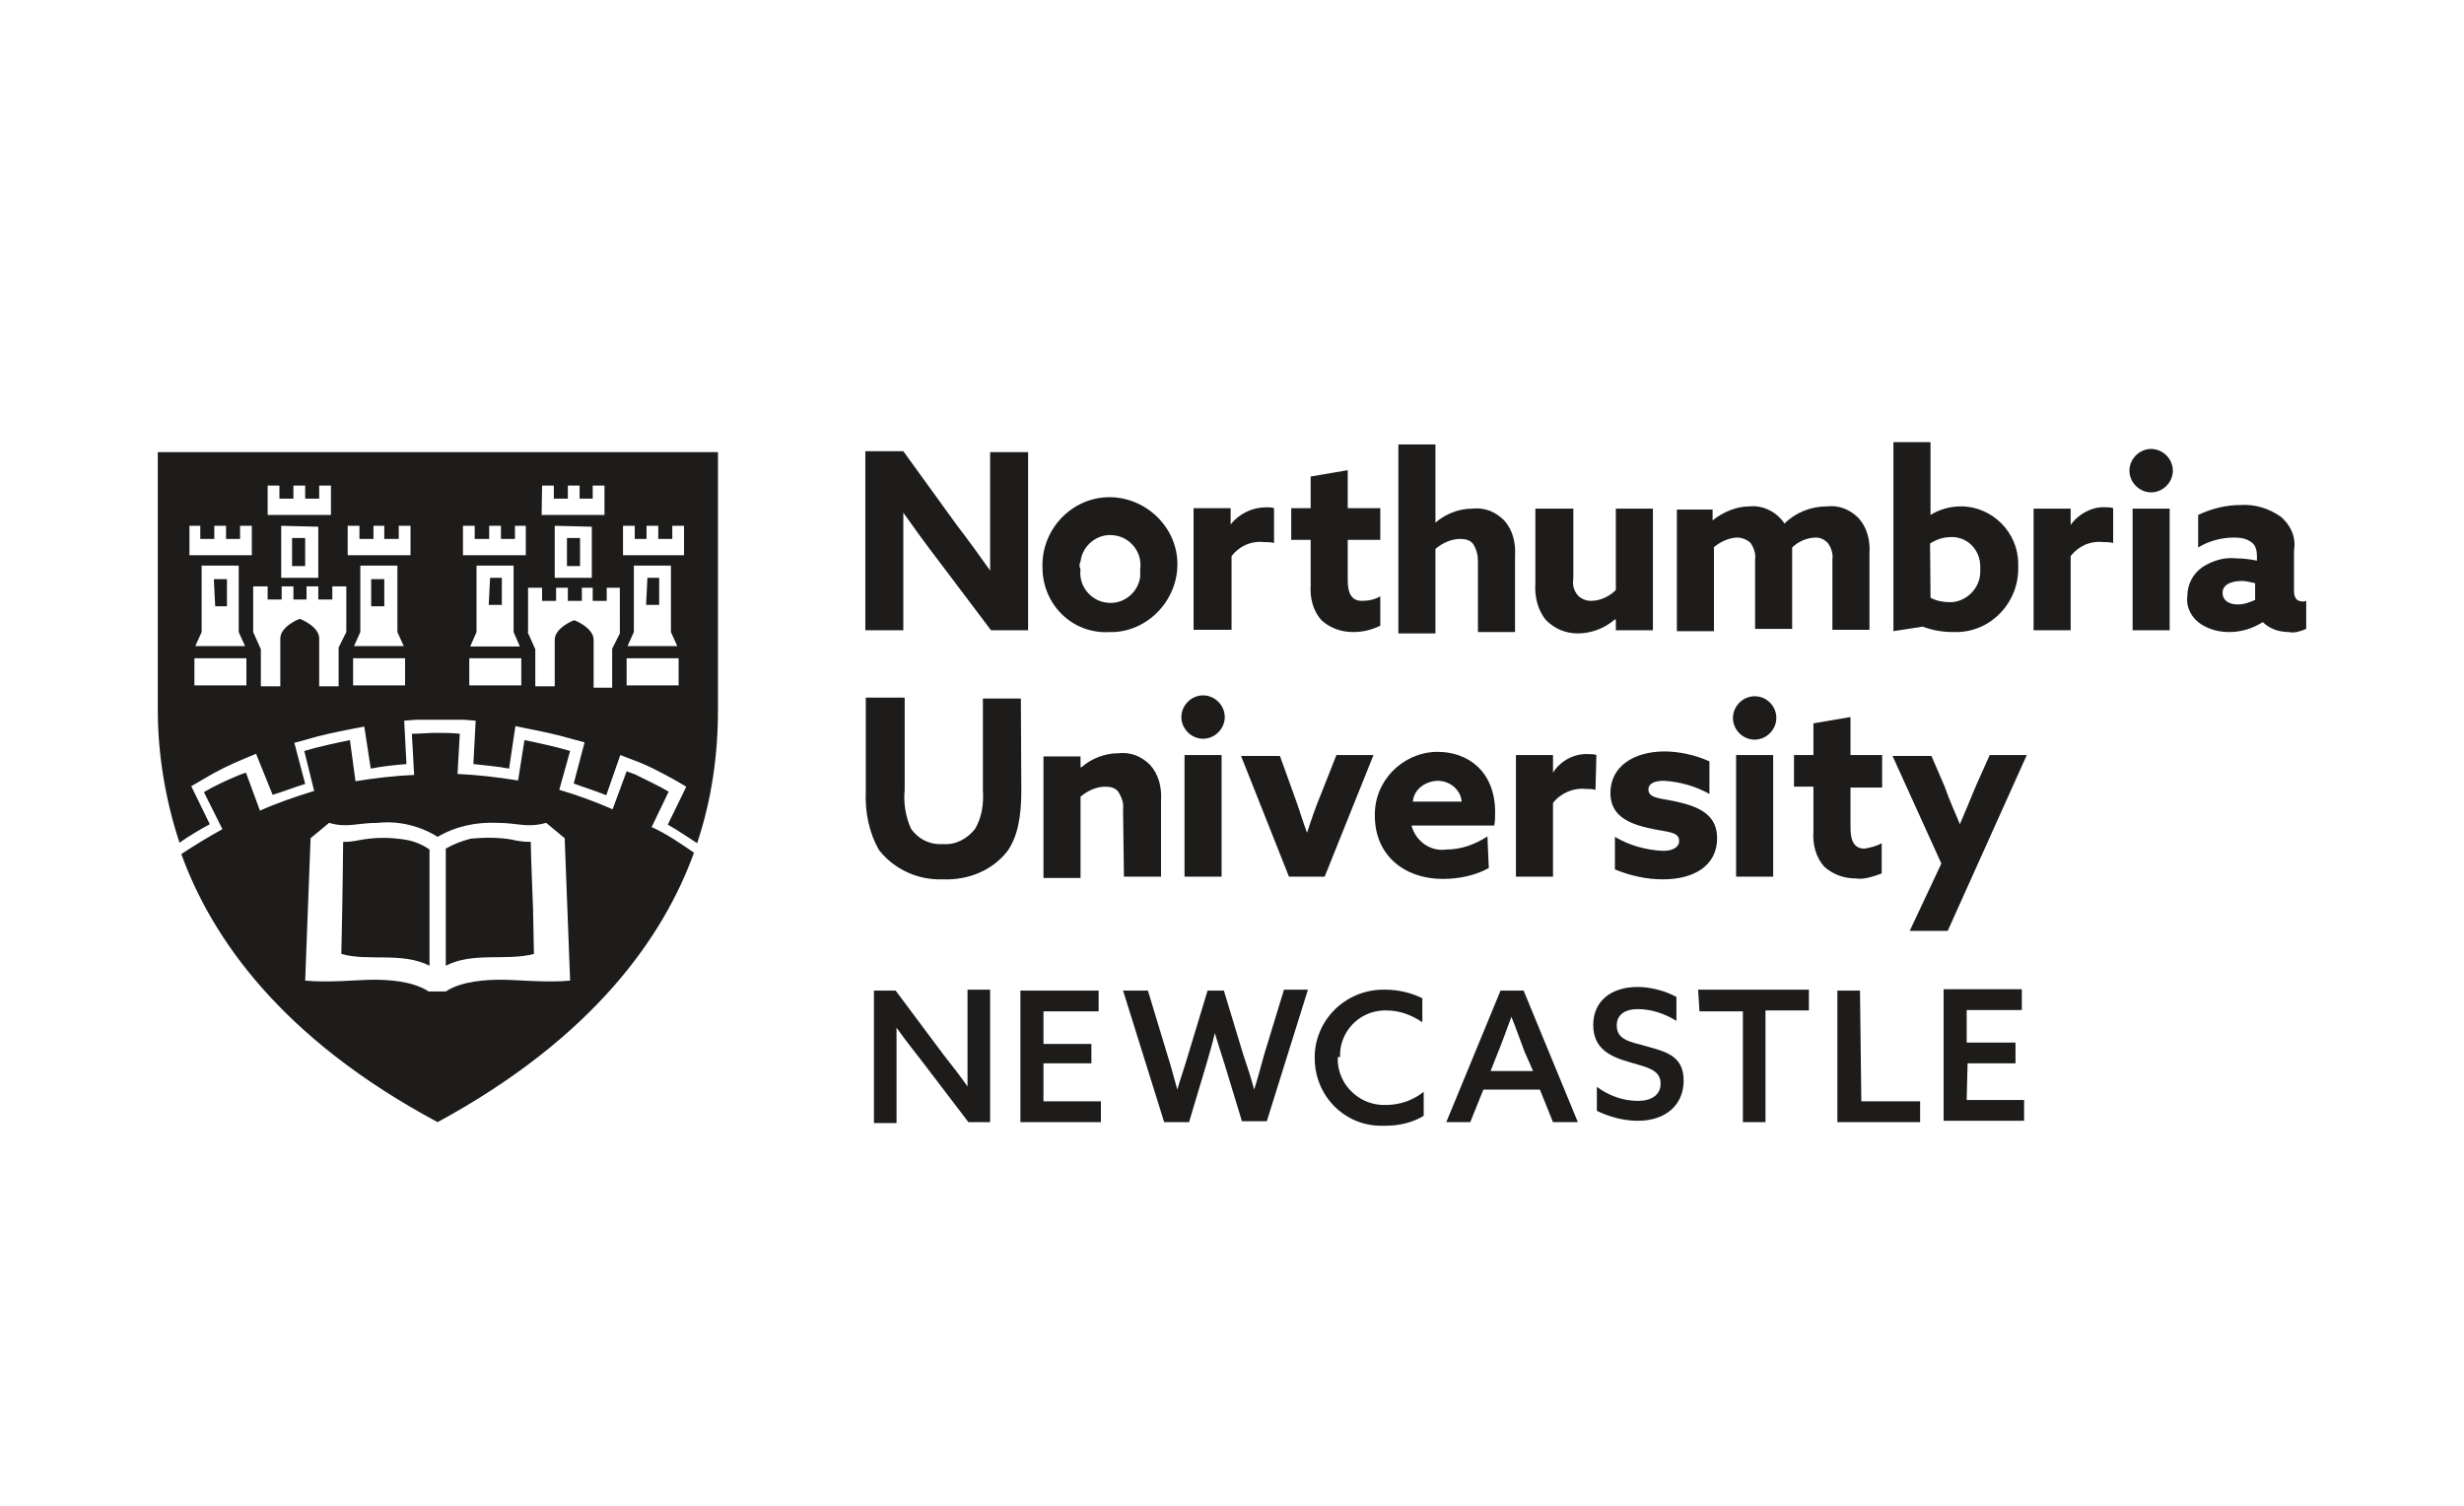 <?xml version="1.0" encoding="UTF-8"?> <svg xmlns="http://www.w3.org/2000/svg" xmlns:xlink="http://www.w3.org/1999/xlink" version="1.1" id="Layer_1" x="0px" y="0px" viewBox="0 0 545 333" style="enable-background:new 0 0 545 333;" xml:space="preserve"> <style type="text/css"> .st0{fill:#1D1C1A;} </style> <g id="Layer_2_4_"> <g id="Layer_1-2_1_"> <path class="st0" d="M199.8,124.7c0-3.8,0-7.7,0-11.3l0,0c2.4,3.4,4.8,6.7,7.4,10.1l12,15.9h8.2V100H219v14.7c0,3.8,0,7.7,0,11.5 l0,0c-2.4-3.4-4.8-6.7-7.4-10.1l-11.8-16.3h-8.4v39.6h8.4V124.7z M230.6,125.9c-0.5-8.2,5.8-15.4,13.9-15.9s15.4,5.8,15.9,13.9 s-5.8,15.4-13.9,15.9c-0.2,0-0.7,0-1,0c-7.9,0.5-14.4-5.5-14.9-13.4C230.6,126.4,230.6,126.2,230.6,125.9z M239,125.9 c-0.5,3.6,2.2,7,5.8,7.4c3.6,0.5,7-2.2,7.4-5.8c0-0.5,0-1.2,0-1.7c0.5-3.6-2.2-7-5.8-7.4c-3.6-0.5-7,2.2-7.4,5.8 C238.7,124.7,238.7,125.4,239,125.9z M272.4,123c1.7-2.2,4.3-3.4,7.2-3.1c0.7,0,1.4,0,2.2,0.2v-7.7c-0.5-0.2-1.2-0.2-1.7-0.2 c-3.1,0-6,1.4-7.9,3.8l0,0v-3.6h-8.2v26.9h8.4V123z M289.9,129.3c-0.2,2.9,0.5,5.8,2.4,7.9c1.9,1.7,4.3,2.6,7,2.6 c2.2,0,4.1-0.5,6-1.4v-6.5c-1.2,0.7-2.6,1-4.1,1c-2.4,0-3.1-1.9-3.1-4.6v-8.9h7.2v-7h-7.2v-8.4l-8.2,1.4v7h-4.3v7h4.3V129.3z M317.5,121.4c1.7-1.4,3.6-2.2,5.5-2.2c1,0,2.2,0.2,2.9,1.2c0.7,1.2,1,2.4,1,3.8v15.6h8.2V123c0.2-2.9-0.5-5.8-2.4-7.9 c-1.9-1.9-4.3-2.9-7-2.6c-3.1,0-6,1.2-8.2,3.1l0,0V98.3h-8.2v41.8h8.2V121.4z M349,140.1c3.1,0,6-1.2,8.2-3.1h0.2v2.4h8.2v-26.9 h-8.2v18c-1.4,1.4-3.4,2.4-5.5,2.4c-1.2,0-2.2-0.5-2.9-1.2c-1-1.2-1.2-2.4-1-3.8v-15.4h-8.4V129c-0.2,2.9,0.5,6,2.4,8.2 C343.9,139.1,346.3,140.1,349,140.1L349,140.1z M379,121.1c1.4-1.2,3.4-2.2,5.3-2.2c1,0,2.2,0.5,2.9,1.2c0.7,1,1.2,2.4,1,3.6v15.4 h8.2v-16.8c0-0.5,0-0.7,0-1.2c1.4-1.4,3.4-2.2,5.3-2.2c1,0,1.9,0.5,2.6,1.2c0.7,1,1.2,2.4,1,3.6v15.6h8.2v-16.8 c0.2-2.9-0.5-5.8-2.4-7.9c-1.9-1.9-4.3-2.9-7-2.6c-3.6,0-7,1.4-9.4,3.8c-1.7-2.6-4.8-4.1-7.7-3.8c-2.9,0-5.8,1.2-8.2,3.1l0,0v-2.4 h-7.9v26.9h8.2V121.1z M425.3,138.6l-6.5,1V97.8h8.2v16.1l0,0c1.9-1.2,4.3-1.9,6.7-1.9c7,0,12.7,5.8,12.7,12.7c0,0.2,0,0.5,0,0.7 c0.2,7.7-5.8,14.2-13.4,14.4h-1C429.7,139.8,427.3,139.4,425.3,138.6L425.3,138.6z M427,132.2c1.2,0.7,2.9,1,4.3,1 c3.6,0,6.7-3.1,6.7-6.7c0-0.2,0-0.5,0-0.7c0.2-3.6-2.2-6.7-5.8-7c-0.2,0-0.5,0-0.7,0c-1.7,0-3.1,0.5-4.6,1.4L427,132.2z M458,116.1L458,116.1v-3.6h-8.2v26.9h8.2V123c1.7-2.2,4.3-3.4,7.2-3.1c0.7,0,1.4,0,2.2,0.2v-7.7c-0.5-0.2-1.2-0.2-1.7-0.2 C462.8,112,459.7,113.7,458,116.1L458,116.1z M471.7,139.4h8.2v-26.9h-8.2V139.4z M475.8,99.3c-2.6,0-4.8,2.2-4.8,4.8 s2.2,4.8,4.8,4.8c2.6,0,4.8-2.2,4.8-4.8S478.4,99.3,475.8,99.3L475.8,99.3L475.8,99.3z M510.1,132.9v6.2c-1.2,0.5-2.6,1-3.8,0.7 c-2.2,0-4.3-0.7-5.8-2.2l0,0c-2.2,1.4-4.8,2.2-7.4,2.2c-2.2,0-4.3-0.5-6.2-1.7c-2.2-1.4-3.4-3.8-3.1-6.2c0-2.6,1.2-5,3.4-6.5 c2.2-1.4,4.8-2.2,7.4-1.9c1.4,0,3.1,0.2,4.6,0.5v-1c0-1-0.2-2.2-1-2.9c-1.2-1-2.6-1.2-4.1-1.2c-2.6,0-5.5,0.7-7.9,2.2v-7.2 c2.9-1.4,6.2-2.2,9.4-2.2c3.1-0.2,6.2,0.7,8.9,2.6c2.2,1.9,3.4,4.6,2.9,7.4v9.1c0,1.2,0.5,2.2,1.7,2.2 C509.2,133.1,509.6,133.1,510.1,132.9L510.1,132.9z M498.8,129c-1-0.2-1.9-0.5-2.9-0.5c-2.2,0-4.3,0.7-4.3,2.6 c0,1.7,1.4,2.6,3.4,2.6c1.4,0,2.6-0.5,3.8-1V129z M225.8,154.5h-8.4v20.2c0.2,3.1-0.2,6-1.7,8.6c-1.7,2.2-4.3,3.6-7,3.4 c-2.9,0.2-5.5-1-7.2-3.4c-1.2-2.6-1.7-5.8-1.4-8.6v-20.4h-8.6v20.7c-0.2,4.6,0.7,9.1,2.9,13c3.4,4.3,8.6,6.7,14.2,6.5 c5.5,0.2,10.8-1.9,14.2-6.2c2.2-3.1,3.1-7.4,3.1-13.4L225.8,154.5z M248.6,193.9h8.2v-16.8c0.2-2.9-0.5-5.8-2.4-7.9 c-1.9-1.9-4.3-2.9-7-2.6c-3.1,0-6,1.2-8.2,3.1H239v-2.4h-8.2v26.9h8.2v-18c1.7-1.4,3.6-2.2,5.5-2.2c1,0,2.2,0.2,2.9,1.2 c0.7,1.2,1.2,2.4,1,3.8L248.6,193.9z M262,193.9h8.2V167H262V193.9z M266.1,163.4c2.6,0,4.8-2.2,4.8-4.8s-2.2-4.8-4.8-4.8 c-2.6,0-4.8,2.2-4.8,4.8S263.5,163.4,266.1,163.4z M285.1,193.9h7.9l10.8-26.9h-8.2l-3.4,8.6c-1.2,2.9-2.2,5.8-3.1,8.6l0,0 c-1-2.6-1.9-5.8-2.9-8.4l-3.1-8.6h-8.6L285.1,193.9z M329.3,192c-3.1,1.7-6.7,2.4-10.1,2.4c-8.9,0-15.1-5.5-15.1-13.9 c-0.2-7.7,6-13.9,13.4-14.2l0,0h0.5c6.7,0,12.7,4.3,12.7,13.4c0,1,0,1.9-0.2,2.9h-18.3c1,3.6,4.3,5.8,7.7,5.3 c3.4,0,6.5-1.2,9.1-2.9L329.3,192z M312.5,177.3h10.8c-0.2-2.6-2.6-4.6-5.3-4.6C315.1,172.8,312.7,174.7,312.5,177.3L312.5,177.3z M353.1,167c-0.5-0.2-1.2-0.2-1.7-0.2c-3.1-0.2-6.2,1.4-7.9,4.1l0,0V167h-8.2v26.9h8.2v-16.3c1.7-2.2,4.6-3.4,7.2-3.1 c0.7,0,1.4,0,2.2,0.2L353.1,167z M356.2,175.4c0,4.3,2.9,6.5,8.2,7.7c4.1,1,7,0.7,7,2.9c0,1.4-1.4,2.2-3.6,2.2 c-3.8-0.2-7.4-1.2-10.6-3.1v7.2c3.4,1.4,7,2.2,10.6,2.2c7,0,12-3.1,12-9.1c0-4.6-3.1-6.7-8.2-7.9c-3.8-1-7-0.7-7-2.9 c0-1.2,1.2-1.9,3.4-1.9c3.6,0.2,7,1.2,10.1,2.9v-7.2c-3.1-1.4-6.7-2.2-10.1-2.2C361.2,166.3,356.2,169.6,356.2,175.4L356.2,175.4z M384,193.9h8.2V167H384V193.9z M388.1,154c-2.6,0-4.8,2.2-4.8,4.8s2.2,4.8,4.8,4.8s4.8-2.2,4.8-4.8S390.8,154,388.1,154z M416.2,193.2v-6.7c-1.2,0.7-2.6,1-3.8,1.2c-2.4,0-3.1-1.9-3.1-4.6v-8.9h7V167h-7v-8.4l-8.2,1.4v7h-4.3v7h4.3v9.8 c-0.2,2.9,0.5,5.8,2.4,7.9c1.9,1.7,4.3,2.6,7,2.6C412.1,194.6,414.3,193.9,416.2,193.2L416.2,193.2z M437.1,173.7 c-1.2,2.9-2.4,5.8-3.6,8.6l0,0c-1.2-2.9-2.4-5.5-3.4-8.4l-2.9-6.7h-8.6l10.8,23.8l-7,14.9h8.4l17.5-38.9h-8.2L437.1,173.7z M214,231.4v8.9l0,0c-1.7-2.4-3.4-4.6-5.3-7l-10.6-14.2h-4.8v29.3h5v-21.1l0,0c1.7,2.4,3.4,4.6,5.3,7l10.6,13.9h4.8v-29.3h-5 V231.4z M230.8,235.2h10.6v-4.3h-10.6v-7.2h12.2v-4.6h-17.3v29.1h17.8v-4.6h-12.7V235.2z M279.6,233.3c-0.7,2.4-1.4,5.3-2.2,7.7 l0,0c-0.7-2.6-1.4-4.8-2.4-7.7l-4.3-14.2h-3.6l-4.3,14.2c-0.7,2.4-1.7,5.3-2.4,7.7l0,0c-0.7-2.4-1.4-5.3-2.2-7.7l-4.3-14.2h-5.5 l9.1,29.1h5.5l3.8-12.7c0.7-2.4,1.4-4.8,1.9-7l0,0c0.7,2.2,1.4,4.6,2.2,7l3.8,12.5h5.5l9.1-29.1h-5.3L279.6,233.3z M296.4,233.8 c-0.2-5.5,4.1-10.1,9.6-10.3c0.2,0,0.5,0,0.7,0c2.9,0,5.5,1,7.9,2.6v-5.3c-2.4-1.2-5.3-1.9-8.2-1.9c-8.2-0.2-15.1,6-15.6,14.2 c0,0.2,0,0.5,0,1c0,8.2,6.5,14.9,14.7,14.9c0.2,0,0.7,0,1,0c2.9,0,6-0.7,8.4-2.2v-5.3c-2.4,1.9-5.3,2.9-8.4,2.9 c-5.5,0.2-10.3-4.1-10.6-9.6v-1L296.4,233.8z M337,219.1l12,29.1h-5.5l-2.9-7.2h-12.5l-2.9,7.2h-5.3l12-29.1H337z M337.2,232.6 c-1-2.6-1.9-5.3-2.9-7.7l0,0c-1,2.6-1.9,5.3-2.9,7.7l-1.7,4.3h9.4L337.2,232.6z M364.1,231.4c-3.6-1-6.5-1.4-6.5-4.6 c0-2.4,1.9-3.6,4.6-3.6c3.1,0,6,1,8.6,2.6v-5.3c-2.6-1.4-5.8-2.2-8.6-2.2c-5.8,0-9.8,3.1-9.8,8.4s3.8,7,7.9,8.2 c4.1,1.2,7,1.7,7,4.8c0,2.6-2.2,3.8-5,3.8c-3.4,0-6.5-1.2-9.1-3.1v5.3c2.9,1.4,6,2.2,9.1,2.2c6,0,10.1-3.4,10.1-8.9 S368.4,232.6,364.1,231.4L364.1,231.4z M375.9,223.7h9.6v24.5h5v-24.7h9.6v-4.6h-24.5L375.9,223.7z M411.4,219.1h-5v29.1h18.3 v-4.6h-13L411.4,219.1z M435.2,235.2h10.6v-4.6H435v-7.2h12.2v-4.6h-17.3v29.1h17.8v-4.6H435L435.2,235.2z M80.2,185.7 c-1.2,0.2-2.4,0.5-3.8,0.5h-0.5c0,2.6-0.2,14.7-0.2,14.7l-0.2,10.1c6,1.7,13.4-0.5,19.5,2.6v-25.7c-1.7-1.2-3.6-1.9-5.5-2.2 C86.2,185.2,83.3,185.2,80.2,185.7z M117.4,186.2H117c-1.2,0-2.6-0.2-3.8-0.5c-3.1-0.5-6-0.5-9.1-0.2c-1.9,0.5-3.8,1.2-5.5,2.2 v25.9c6-3.1,13.4-1,19.5-2.6l-0.2-10.1C117.9,200.9,117.4,188.8,117.4,186.2z M153.5,188.6L153.5,188.6 c-6.7,18.5-22.1,40.8-56.7,59.6c-34.6-18.5-50-40.8-56.7-59.3l0,0c2.9-1.9,6-3.8,9.1-5.5l0,0l-4.1-8.2c2.4-1.4,5-2.6,7.4-3.6 c0.5-0.2,1.2-0.5,1.9-0.7l3.1,8.4l0,0c3.8-1.7,7.9-3.1,11.8-4.3h0.2l-2.2-8.9c3.4-1,6.7-1.7,10.1-2.4l1.2,8.9v0.2l0,0 c4.3-0.7,8.6-1.2,13-1.4l0,0l-0.5-9.1c1.7,0,3.6-0.2,5.3-0.2c1.7,0,3.6,0,5.3,0.2l-0.5,8.9l0,0h0.2c4.3,0.2,8.6,0.7,13,1.4h0.2 l1.4-8.9c3.4,0.7,6.7,1.4,10.1,2.4l-2.4,8.6l0,0l0,0c4.1,1.2,7.9,2.6,11.8,4.3l0,0l3.1-8.4l1.9,0.7c2.4,1.2,5,2.4,7.4,3.8 l-3.8,7.9l0,0h0.2C147.5,184.5,150.3,186.4,153.5,188.6L153.5,188.6z M126.1,216.9l-1.2-31.5l-4.1-3.4c-4.3,1.2-6.2,0-10.8,0 c-4.6-0.2-9.1,0.7-13.2,3.1l0,0c-3.8-2.4-8.6-3.6-13.2-3.1c-4.8,0-6.7,1.2-10.8,0l-4.1,3.4l-1.2,31.5c5.3,0.5,11.8-0.2,15.1-0.2 c2.9,0,8.6,0.2,12.2,2.6h3.8c3.6-2.4,9.4-2.6,12.2-2.6C114.3,216.7,120.8,217.4,126.1,216.9z M82.4,134.1H85v-6h-2.9v6H82.4z M67.5,119h-2.9v6.2h2.9V119z M47.6,134.1h2.6v-6h-2.9L47.6,134.1z M128.3,119h-2.9v6.2h2.9V119z M34.6,100h124.2v57.2 c0,9.8-1.4,19.7-4.6,29.3c-2.2-1.4-4.3-2.9-6.5-4.1l4.1-8.4l-2.4-1.4l0,0c-3.1-1.7-6.2-3.4-9.6-4.6l-2.6-1l-3.1,8.9 c-2.4-1-4.8-1.7-7.2-2.6l2.4-9.1l-2.6-0.7l0,0c-3.4-1-6.7-1.7-10.3-2.4l-2.4-0.5l-1.4,9.4c-2.6-0.5-5.3-0.7-7.9-1l0.5-9.4v-0.2 l-2.6-0.2c-1.9,0-3.6,0-5.3,0l0,0c-1.7,0-3.6,0-5.3,0l0,0l-2.6,0.2l0.5,9.6c-2.6,0.2-5.3,0.5-7.9,1l-1.4-9.1v-0.2l-2.6,0.5l0,0 c-3.6,0.7-7,1.4-10.3,2.4l-2.6,0.7l2.4,9.1c-2.4,0.7-4.8,1.7-7.2,2.4l-3.6-8.9v-0.2l-2.4,1l0,0c-3.4,1.4-6.5,2.9-9.6,4.8l-2.4,1.4 l4.1,8.4c-2.2,1.2-4.6,2.6-6.7,4.1c-3.1-9.4-4.8-19.5-4.8-29.3V100H34.6z M150.1,145.6h-11.5v6h11.5V145.6z M148.4,139.8v-14.7 h-8.2v14.7l-1.4,3.1h11L148.4,139.8z M137.4,122.8h13.9v-6.5h-2.6v2.9h-3.1v-2.9h-2.6v2.9h-2.6v-2.9h-2.6v6.5H137.4z M119.8,113.9 h13.9v-6.5h-2.6v2.9h-2.9v-2.9h-2.6v2.9h-3.1v-2.9h-2.6L119.8,113.9z M122.7,116.3v11.5h8.2v-11.3L122.7,116.3z M116.7,139.8 l1.7,3.8v8.2h4.3v-10.3c0-2.6,4.1-4.3,4.3-4.3l0,0c0.2,0,4.3,1.7,4.3,4.3v10.6h4.1v-8.6l1.7-3.4V130h-2.9v2.9h-3.1V130h-2.4v2.9 h-3.1V130H123v2.9h-3.1V130h-3.1V139.8z M115.3,145.6h-11.5v6h11.5V145.6z M113.6,139.8v-14.7h-8.2v14.7L104,143h11L113.6,139.8z M102.6,122.8h13.7v-6.5h-2.4v2.9h-3.1v-2.9h-2.6v2.9H105v-2.9h-2.6v6.5H102.6z M54.5,145.6H43v6h11.5V145.6z M52.8,139.8v-14.7 h-8.2v14.7l-1.4,3.1h11L52.8,139.8z M89.6,145.6H78.1v6h11.5V145.6z M87.9,139.8v-14.7h-8.2v14.7l-1.4,3.1h11L87.9,139.8z M76.9,122.8h13.9v-6.5h-2.6v2.9H85v-2.9h-2.4v2.9h-3.1v-2.9h-2.6C76.9,116.3,76.9,122.8,76.9,122.8z M59.3,113.9h13.9v-6.5h-2.6 v2.9h-3.1v-2.9h-2.6v2.9h-3.1v-2.9h-2.6v6.5H59.3z M62.2,116.3v11.5h8.2v-11.3L62.2,116.3z M56,139.8l1.7,3.8v8.2H62v-10.6 c0-2.6,4.1-4.3,4.3-4.3l0,0c0.2,0,4.3,1.7,4.3,4.3v10.6h4.3v-8.6l1.7-3.4v-10.1h-3.1v2.9h-3.1v-2.9h-2.6v2.9h-2.9v-2.9h-2.6v2.9 h-3.1v-2.9H56L56,139.8z M41.8,122.8h13.9v-6.5h-2.6v2.9H50v-2.9h-2.6v2.9h-3.1v-2.9h-2.4V122.8z M142.9,133.8h2.9v-6h-2.6 L142.9,133.8z M108.1,133.8h2.9v-6h-2.6L108.1,133.8z"></path> </g> </g> </svg> 